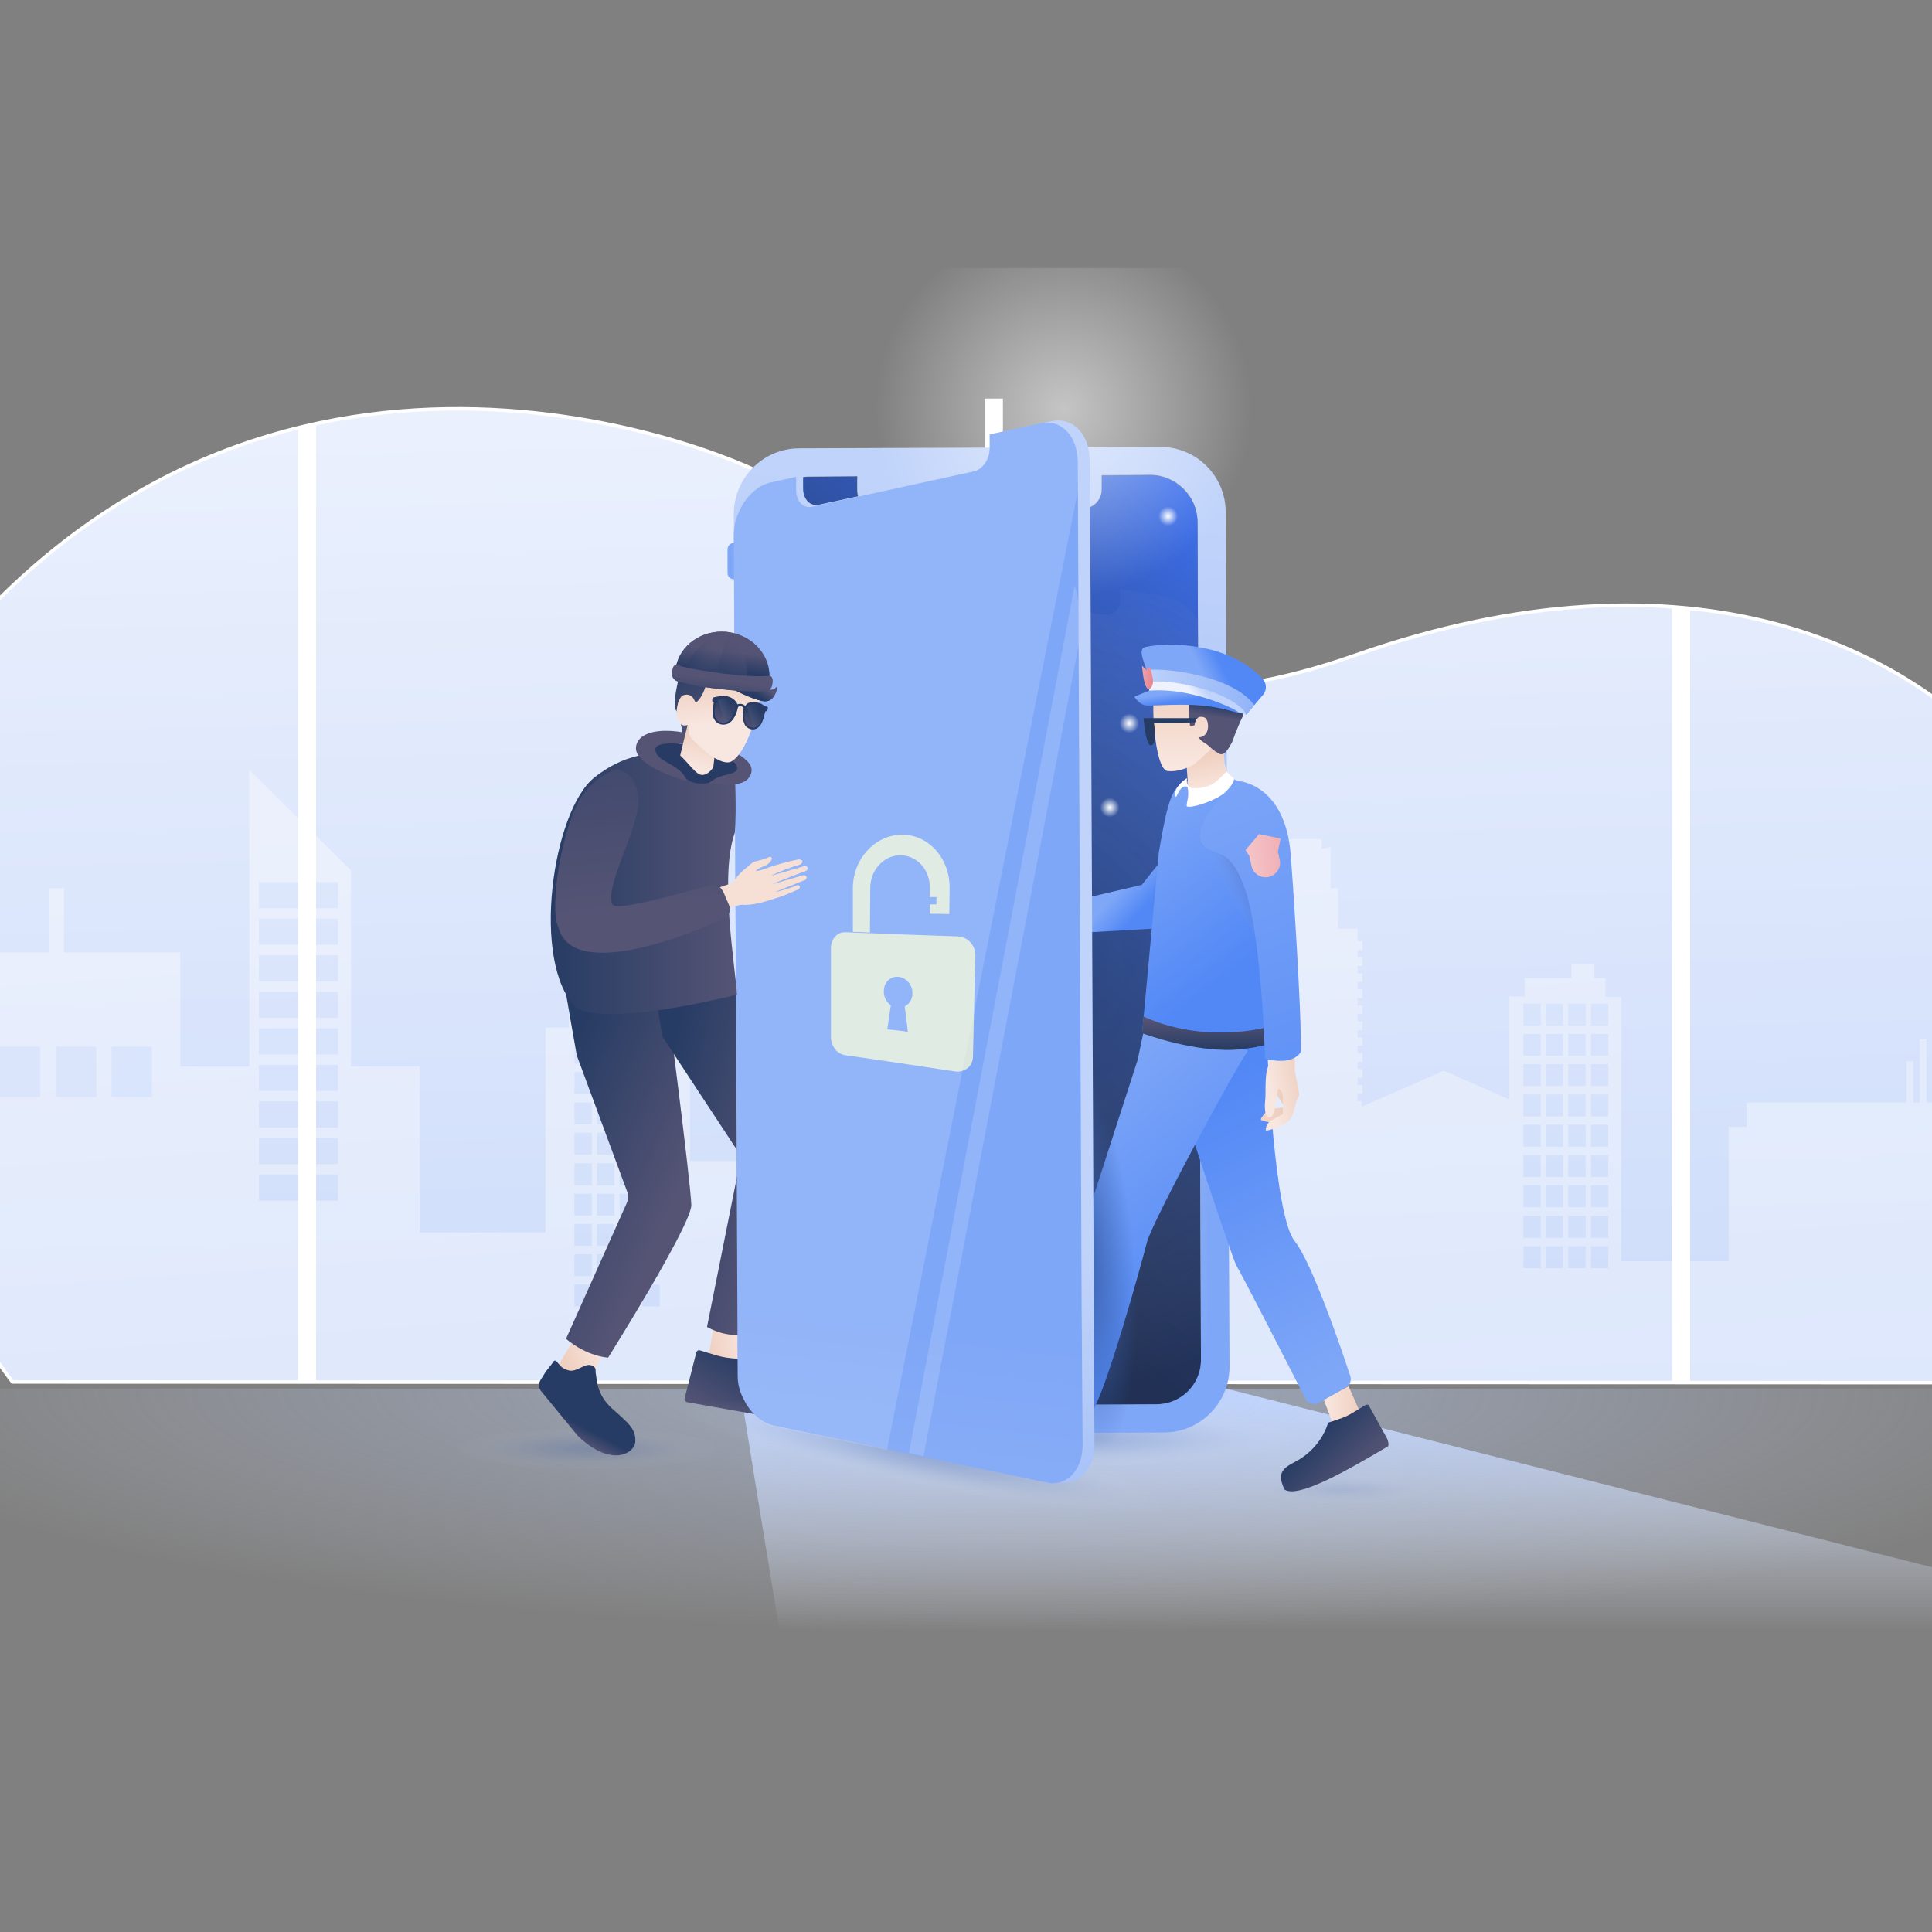 <svg width="555" height="555" viewBox="0 0 555 555" fill="none" xmlns="http://www.w3.org/2000/svg">
<rect x="0" y="0" width="555" height="555" fill="#808080" stroke="none"/>
<g clip-path="url(#clip0_980_26050)">
<g clip-path="url(#clip1_980_26050)">
<path d="M389.4 188.1C300.7 219.1 278.1 168.7 221.9 137.4C203.4 127.2 71.4 74.9 -21.2 195.9C-87.1 281.9 3.6 397 3.6 397L570.3 397.2C665.5 301 578.5 122 389.4 188.1Z" fill="url(#paint0_linear_980_26050)"/>
<g opacity="0.91">
<path opacity="0.91" d="M601.9 272.4L590.6 285.4H590.5C590.2 285.4 590 285.7 590 286C590 286.3 590.2 286.6 590.5 286.6H590.6V293.4H584.3V329.1H584.2V301.3H577.7V340.6H562.5V323.7H557.4V316.7H553.4V298.6H551.5V316.7H549.6V304.9H547.7V316.7H501.7V323.7H496.6V362.3H465.7V286.4H461.2V281H458V277H451.4V281H438V286.3H433.5V315.8L415 307.7H414.5L391.2 317.9V316.3H390V314.2H391.4V311.7H390V309.6H391.4V307.1H390V305H391.4V302.5H390V300.4H391.4V298H390V295.9H391.4V293.4H390V291.3H391.4V288.8H390V286.7H391.4V284.2H390V282.1H391.4V279.6H390V277.5H391.4V275H390V272.9H391.4V270.4H390V266.8H384.4V255.2H382.2V243.3L379.7 243.9V241H366.9V246.6L364.4 247.2V255.2H362V266.8H357V270.4H355.1V272.9H357V275H355.1V277.5H357V279.6H355.1V282.1H357V284.2H355.1V286.7H357V288.8H355.1V291.3H357V293.4H355.1V295.9H357V298H355.1V300.5H357V302.6H355.1V305.1H357V307.2H355.1V309.7H357V311.8H355.1V314.3H357V316.4H355.3V314.6H352.7V325.7H322V288.2H315.8V265.1H315.7L305.6 250.2H303.1V238.4H303L302.1 227.5L301.2 238.4H301.1V250.2H298.6L288.5 265.1H288.4V288.2H282.2V308.2H253.5V242.6H248.9C248.7 240 247 237.9 244.9 237.9H242.7V225.2H241.8V237.9H239.6C237.5 237.9 235.8 240 235.6 242.6H231V285.4L219 304.4V333.5H198.2V295.2H191.5V288.7H191.6C191.9 288.7 192.1 288.4 192.1 288.1C192.1 287.8 191.9 287.5 191.6 287.5H163.3C163 287.5 162.8 287.8 162.8 288.1C162.8 288.4 163 288.7 163.3 288.7H163.4V295.2H156.7V354H120.6V306.4H100.8V250L71.6 221.2V306.4H51.8V273.6H18.4V255.2H14.2V273.6H-15.1V241H-22.4V273.8H-33.9V226.6H-38.1C-47.1 251.4 -46.6 277 -41.6 300.7H-36.5V315.1H-38C-24.4 361.5 3.6 397 3.6 397L570.3 397.2C607.7 359.4 617 308.7 602.9 265.2H601.9V272.4ZM-20.5 315.1H-32.1V300.7H-20.6V315.1H-20.5ZM-4.5 315.1H-16V300.7H-4.5V315.1ZM11.5 315.1H0V300.7H11.5V315.1ZM27.6 315.1H16.1V300.7H27.6V315.1ZM43.6 315.1H32.1V300.7H43.6V315.1ZM97.1 344.9H74.4V337.4H97.1V344.9ZM97.1 334.4H74.4V326.9H97.1V334.4ZM97.1 323.9H74.4V316.4H97.1V323.9ZM97.1 313.4H74.4V305.9H97.1V313.4ZM97.1 302.9H74.4V295.4H97.1V302.9ZM97.1 292.4H74.4V284.9H97.1V292.4ZM97.1 281.9H74.4V274.4H97.1V281.9ZM97.1 271.4H74.4V263.9H97.1V271.4ZM97.1 260.9H74.4V253.4H97.1V260.9ZM170 375.3H165V369H170V375.3ZM170 366.6H165V360.3H170V366.6ZM170 357.9H165V351.6H170V357.9ZM170 349.2H165V342.9H170V349.2ZM170 340.5H165V334.2H170V340.5ZM170 331.7H165V325.4H170V331.7ZM170 323H165V316.7H170V323ZM170 314.3H165V308H170V314.3ZM170 305.6H165V299.3H170V305.6ZM176.5 375.3H171.5V369H176.5V375.3ZM176.5 366.6H171.5V360.3H176.5V366.6ZM176.5 357.9H171.5V351.6H176.5V357.9ZM176.5 349.2H171.5V342.9H176.5V349.2ZM176.5 340.5H171.5V334.2H176.5V340.5ZM176.5 331.7H171.5V325.4H176.5V331.7ZM176.5 323H171.5V316.7H176.5V323ZM176.5 314.3H171.5V308H176.5V314.3ZM176.5 305.6H171.5V299.3H176.5V305.6ZM183 375.3H178V369H183V375.3ZM183 366.6H178V360.3H183V366.6ZM183 357.9H178V351.6H183V357.9ZM183 349.2H178V342.9H183V349.2ZM183 340.5H178V334.2H183V340.5ZM183 331.7H178V325.4H183V331.7ZM183 323H178V316.7H183V323ZM183 314.3H178V308H183V314.3ZM183 305.6H178V299.3H183V305.6ZM189.5 375.3H184.5V369H189.5V375.3ZM189.5 366.6H184.5V360.3H189.5V366.6ZM189.5 357.9H184.5V351.6H189.5V357.9ZM189.5 349.2H184.5V342.9H189.5V349.2ZM189.5 340.5H184.5V334.2H189.5V340.5ZM189.5 331.7H184.5V325.4H189.5V331.7ZM189.5 323H184.5V316.7H189.5V323ZM189.5 314.3H184.5V308H189.5V314.3ZM189.5 305.6H184.5V299.3H189.5V305.6ZM250.3 339.1H244.2V331.6H250.3V339.1ZM250.3 328.5H244.2V321H250.3V328.5ZM250.3 318H244.2V310.5H250.3V318ZM250.3 307.5H244.2V300H250.3V307.5ZM250.3 297H244.2V289.5H250.3V297ZM250.3 286.5H244.2V279H250.3V286.5ZM250.3 276H244.2V268.5H250.3V276ZM250.3 265.5H244.2V258H250.3V265.5ZM250.3 255H244.2V247.5H250.3V255ZM300.6 343.3H292.5V337H300.6V343.3ZM300.6 334.5H292.5V328.2H300.6V334.5ZM300.6 325.8H292.5V319.5H300.6V325.8ZM300.6 317.1H292.5V310.8H300.6V317.1ZM300.6 308.4H292.5V302.1H300.6V308.4ZM300.6 299.7H292.5V293.4H300.6V299.7ZM300.6 291H292.5V284.7H300.6V291ZM300.6 282.3H292.5V276H300.6V282.3ZM300.6 273.5H292.5V267.2H300.6V273.5ZM311.1 343.3H303V337H311.1V343.3ZM311.1 334.5H303V328.2H311.1V334.5ZM311.1 325.8H303V319.5H311.1V325.8ZM311.1 317.1H303V310.8H311.1V317.1ZM311.1 308.4H303V302.1H311.1V308.4ZM311.1 299.7H303V293.4H311.1V299.7ZM311.1 291H303V284.7H311.1V291ZM311.1 282.3H303V276H311.1V282.3ZM311.1 273.5H303V267.2H311.1V273.5ZM357 325.5H355.3V323.4H357V325.5ZM357 320.9H355.3V318.8H357V320.9ZM442.6 364.3H437.6V358H442.6V364.3ZM442.6 355.6H437.6V349.3H442.6V355.6ZM442.6 346.8H437.6V340.5H442.6V346.8ZM442.6 338.1H437.6V331.8H442.6V338.1ZM442.6 329.4H437.6V323.1H442.6V329.4ZM442.6 320.7H437.6V314.4H442.6V320.7ZM442.6 312H437.6V305.7H442.6V312ZM442.6 303.3H437.6V297H442.6V303.3ZM442.6 294.6H437.6V288.3H442.6V294.6ZM449 364.3H444V358H449V364.3ZM449 355.6H444V349.3H449V355.6ZM449 346.8H444V340.5H449V346.8ZM449 338.1H444V331.8H449V338.1ZM449 329.4H444V323.1H449V329.4ZM449 320.7H444V314.4H449V320.7ZM449 312H444V305.7H449V312ZM449 303.3H444V297H449V303.3ZM449 294.6H444V288.3H449V294.6ZM455.5 364.3H450.5V358H455.5V364.3ZM455.5 355.6H450.5V349.3H455.5V355.6ZM455.5 346.8H450.5V340.5H455.5V346.8ZM455.5 338.1H450.5V331.8H455.5V338.1ZM455.5 329.4H450.5V323.1H455.5V329.4ZM455.5 320.7H450.5V314.4H455.5V320.7ZM455.5 312H450.5V305.7H455.5V312ZM455.5 303.3H450.5V297H455.5V303.3ZM455.5 294.6H450.5V288.3H455.5V294.6ZM462 364.3H457V358H462V364.3ZM462 355.6H457V349.3H462V355.6ZM462 346.8H457V340.5H462V346.8ZM462 338.1H457V331.8H462V338.1ZM462 329.4H457V323.1H462V329.4ZM462 320.7H457V314.4H462V320.7ZM462 312H457V305.7H462V312ZM462 303.3H457V297H462V303.3ZM462 294.6H457V288.3H462V294.6Z" fill="url(#paint1_linear_980_26050)"/>
<path opacity="0.91" d="M11.5 300.7H0V315.1H11.5V300.7Z" fill="url(#paint2_linear_980_26050)"/>
<path opacity="0.91" d="M11.5 300.7H0V315.1H11.5V300.7Z" fill="url(#paint3_linear_980_26050)"/>
<path opacity="0.91" d="M27.6 300.7H16.1V315.1H27.6V300.7Z" fill="url(#paint4_linear_980_26050)"/>
<path opacity="0.91" d="M27.6 300.7H16.1V315.1H27.6V300.7Z" fill="url(#paint5_linear_980_26050)"/>
<path opacity="0.91" d="M43.6 300.7H32.1V315.1H43.6V300.7Z" fill="url(#paint6_linear_980_26050)"/>
<path opacity="0.91" d="M43.6 300.7H32.1V315.1H43.6V300.7Z" fill="url(#paint7_linear_980_26050)"/>
<path opacity="0.91" d="M250.3 247.5H244.2V255H250.3V247.5Z" fill="white"/>
<path opacity="0.91" d="M250.3 258H244.2V265.5H250.3V258Z" fill="white"/>
<path opacity="0.91" d="M250.3 268.5H244.2V276H250.3V268.5Z" fill="white"/>
<path opacity="0.91" d="M250.3 279H244.2V286.5H250.3V279Z" fill="white"/>
<path opacity="0.91" d="M250.3 289.5H244.2V297H250.3V289.5Z" fill="white"/>
<path opacity="0.91" d="M250.3 300H244.2V307.5H250.3V300Z" fill="white"/>
<path opacity="0.91" d="M250.3 310.5H244.2V318H250.3V310.5Z" fill="white"/>
<path opacity="0.91" d="M250.3 321H244.2V328.5H250.3V321Z" fill="white"/>
<path opacity="0.91" d="M250.3 331.5H244.2V339H250.3V331.5Z" fill="white"/>
<path opacity="0.91" d="M189.4 299.3H184.4V305.6H189.4V299.3Z" fill="white"/>
<path opacity="0.91" d="M189.4 308H184.4V314.3H189.4V308Z" fill="white"/>
<path opacity="0.91" d="M189.4 316.8H184.4V323.1H189.4V316.8Z" fill="white"/>
<path opacity="0.91" d="M189.4 325.5H184.4V331.8H189.4V325.5Z" fill="white"/>
<path opacity="0.91" d="M189.4 334.2H184.4V340.5H189.4V334.2Z" fill="white"/>
<path opacity="0.91" d="M182.9 299.3H177.9V305.6H182.9V299.3Z" fill="white"/>
<path opacity="0.91" d="M182.9 308H177.9V314.3H182.9V308Z" fill="white"/>
<path opacity="0.91" d="M182.9 316.8H177.9V323.1H182.9V316.8Z" fill="white"/>
<path opacity="0.91" d="M176.4 299.3H171.4V305.6H176.4V299.3Z" fill="white"/>
<path opacity="0.91" d="M311.1 267.3H303V273.6H311.1V267.3Z" fill="white"/>
<path opacity="0.91" d="M311.1 276H303V282.3H311.1V276Z" fill="white"/>
<path opacity="0.91" d="M311.1 284.7H303V291H311.1V284.7Z" fill="white"/>
<path opacity="0.91" d="M311.1 293.4H303V299.7H311.1V293.4Z" fill="white"/>
<path opacity="0.91" d="M311.1 302.1H303V308.4H311.1V302.1Z" fill="white"/>
<path opacity="0.91" d="M311.1 310.8H303V317.1H311.1V310.8Z" fill="white"/>
<path opacity="0.91" d="M311.1 319.6H303V325.9H311.1V319.6Z" fill="white"/>
<path opacity="0.91" d="M311.1 328.3H303V334.6H311.1V328.3Z" fill="white"/>
<path opacity="0.91" d="M311.1 337H303V343.3H311.1V337Z" fill="white"/>
<path opacity="0.91" d="M300.6 267.3H292.5V273.6H300.6V267.3Z" fill="white"/>
<path opacity="0.91" d="M300.6 276H292.5V282.3H300.6V276Z" fill="white"/>
<path opacity="0.91" d="M300.6 284.7H292.5V291H300.6V284.7Z" fill="white"/>
<path opacity="0.91" d="M300.6 293.4H292.5V299.7H300.6V293.4Z" fill="white"/>
<path opacity="0.91" d="M300.6 302.1H292.5V308.4H300.6V302.1Z" fill="white"/>
<path opacity="0.91" d="M300.6 310.8H292.5V317.1H300.6V310.8Z" fill="white"/>
<path opacity="0.91" d="M300.6 319.6H292.5V325.9H300.6V319.6Z" fill="white"/>
<path opacity="0.91" d="M300.6 328.3H292.5V334.6H300.6V328.3Z" fill="white"/>
<path opacity="0.91" d="M300.6 337H292.5V343.3H300.6V337Z" fill="white"/>
</g>
<path d="M85.6 122.9V397H90.8V121.7C89 122 87.3 122.4 85.6 122.9Z" fill="white"/>
<path d="M480.3 174.3V397.2H485.5V174.7C483.7 174.6 482 174.4 480.3 174.3Z" fill="white"/>
<path d="M570.3 397.2L3.6 397C3.6 397 -87 281.9 -21.2 195.9C71.5 74.9 203.4 127.2 221.9 137.5C278.1 168.8 300.8 219.2 389.4 188.2C578.5 122 665.5 301 570.3 397.2Z" stroke="white" stroke-miterlimit="10"/>
<path d="M211.9 393.7C211.8 395 224.7 473.1 224.7 473.1H645.4L352.2 398.9L211.9 393.7Z" fill="url(#paint8_linear_980_26050)"/>
<path d="M640.9 398.9H-68.3V477H640.9V398.9Z" fill="url(#paint9_radial_980_26050)"/>
<path d="M302.8 425.4C359.961 425.4 406.3 419.983 406.3 413.3C406.3 406.617 359.961 401.2 302.8 401.2C245.639 401.2 199.3 406.617 199.3 413.3C199.3 419.983 245.639 425.4 302.8 425.4Z" fill="url(#paint10_radial_980_26050)"/>
<path d="M288.1 114.5H282.9V407.9H288.1V114.5Z" fill="white"/>
<path opacity="0.2" d="M277.2 410.2L224 409.3L221 137.8C221 137.8 224 137.7 227.7 137.7L343 137.2L277.2 410.2Z" fill="white"/>
<path d="M333.2 128.4L281.4 128.6L229.6 128.8C219.2 128.8 210.8 137.3 210.8 147.7L211.9 393.2C211.9 403.6 220.9 409.9 231.3 409.8L282.6 411.7L334.4 411.5C344.8 411.5 353.2 403 353.2 392.6L352.1 147.1C352.1 136.7 343.6 128.3 333.2 128.4ZM345 390.4C345 397.5 339.3 403.3 332.2 403.3L282.6 403.5L233 403.7C225.9 403.7 220.1 398 220.1 390.9L219 150.5C219 143 225 137 232.4 136.9L246.3 136.8V140.8C246.3 143.9 248.8 146.4 251.9 146.4L310.9 146.1C314 146.1 316.5 143.6 316.5 140.5V136.5L330.4 136.4C337.9 136.4 343.9 142.4 344 149.8L345 390.4Z" fill="url(#paint11_linear_980_26050)"/>
<path d="M297.5 136.1C296.2 136.1 295.1 137.2 295.1 138.5C295.1 138.7 295.1 138.8 295.1 139C295.3 140.1 296.3 141 297.5 140.9C298.7 140.9 299.7 140 299.9 138.9C299.9 138.7 299.9 138.6 299.9 138.4C300 137.2 298.9 136.1 297.5 136.1Z" fill="url(#paint12_linear_980_26050)"/>
<path d="M290.8 137.7L273.1 137.8C272.6 137.8 272.2 138.2 272.2 138.7C272.2 138.8 272.2 138.9 272.3 139C272.4 139.4 272.8 139.7 273.2 139.6L290.9 139.5C291.3 139.5 291.7 139.2 291.8 138.8C291.8 138.7 291.8 138.6 291.8 138.5C291.8 138.1 291.3 137.7 290.8 137.7Z" fill="url(#paint13_linear_980_26050)"/>
<path d="M330.4 136.5L316.5 136.6V140.6C316.5 143.7 314 146.2 310.9 146.2L251.8 146.5C248.7 146.5 246.2 144 246.2 140.9V136.9L232.4 137C224.9 137 218.9 143.1 219 150.6L220.1 391C220.1 398.1 225.9 403.9 233 403.8L282.6 403.6L332.2 403.4C339.3 403.4 345.1 397.6 345 390.5L344 150C343.9 142.5 337.8 136.5 330.4 136.5Z" fill="url(#paint14_linear_980_26050)"/>
<path opacity="0.54" d="M305.5 171.6C335.434 171.6 359.7 147.334 359.7 117.4C359.7 87.466 335.434 63.2 305.5 63.2C275.566 63.2 251.3 87.466 251.3 117.4C251.3 147.334 275.566 171.6 305.5 171.6Z" fill="url(#paint15_radial_980_26050)"/>
<path d="M335.6 151.1C337.146 151.1 338.4 149.846 338.4 148.3C338.4 146.754 337.146 145.5 335.6 145.5C334.054 145.5 332.8 146.754 332.8 148.3C332.8 149.846 334.054 151.1 335.6 151.1Z" fill="url(#paint16_radial_980_26050)"/>
<path opacity="0.37" d="M385.5 433.9C406.321 433.9 423.2 431.214 423.2 427.9C423.2 424.586 406.321 421.9 385.5 421.9C364.679 421.9 347.8 424.586 347.8 427.9C347.8 431.214 364.679 433.9 385.5 433.9Z" fill="url(#paint17_radial_980_26050)"/>
<path d="M387.4 398.2L390.7 405.7L383.3 410.1L380.3 402.1L387.4 398.2Z" fill="url(#paint18_linear_980_26050)"/>
<path d="M369 427.9C372.9 430.4 386 423 398.7 415.5C399.1 415.3 398.7 413.7 398.5 413.3L393.3 403.9C393.1 403.5 392.7 403.4 392.3 403.6L389 405.6C387.6 406.5 386.1 407.2 384.5 407.7L381.5 408.7V408.8C380 413.6 376.5 417.6 372.1 419.9C367.9 422 367 423.6 369 427.9Z" fill="url(#paint19_linear_980_26050)"/>
<path d="M205.2 380L203.5 390L213.8 392.9L215 382.4L205.2 380Z" fill="url(#paint20_linear_980_26050)"/>
<path d="M236.7 409.8L197.4 402.8C196.9 402.7 196.5 402.2 196.7 401.6L200 388.6C200.1 388.1 200.5 387.8 201 387.9L205.6 389.3C207.6 389.9 209.6 390.2 211.7 390.3L215.6 390.5L215.7 390.6C219 395.9 224.5 399.5 230.5 400.9C236.1 402.3 237.7 403.9 236.7 409.8Z" fill="url(#paint21_linear_980_26050)"/>
<path opacity="0.77" d="M168.9 422.2C189.721 422.2 206.6 419.514 206.6 416.2C206.6 412.886 189.721 410.2 168.9 410.2C148.079 410.2 131.2 412.886 131.2 416.2C131.2 419.514 148.079 422.2 168.9 422.2Z" fill="url(#paint22_radial_980_26050)"/>
<path d="M167.2 380.8L159.8 393.2L169.2 396.8L174.7 386L167.2 380.8Z" fill="url(#paint23_linear_980_26050)"/>
<path d="M155.5 399.7C154.7 398.8 154.6 397.5 155.3 396.4C155.9 395.4 156.6 394.3 156.8 394C157.8 392.7 158.6 391.8 159 391.1C159.2 390.8 159.6 390.8 159.8 391C161 392.3 161.3 393.2 163.5 393.7C165.6 394.2 168 391.6 169.8 392.2C171.5 392.8 171 393.7 171.1 394.3C171.5 396.2 171.3 400.6 175.9 404.7C180.9 409.1 182.6 410.6 182.5 414C182.5 417.4 175.7 421.8 166 412.5L155.5 399.7Z" fill="url(#paint24_linear_980_26050)"/>
<path d="M191.7 287.9C191.7 287.9 198.2 337.9 198.6 346.1C198.8 351.6 174.7 390 174.7 390C174.7 390 168.8 389.8 162.6 384.6L180 345.7C180.4 344.8 180.6 343.7 180.3 342.7L165.7 303.2C164.4 295.8 163.3 289.8 162.5 284.9L191.7 287.9Z" fill="url(#paint25_linear_980_26050)"/>
<path d="M216.5 284.8C216.5 284.8 228.2 321.7 230.2 329.7C231.4 335 215.9 382.9 215.9 382.9C215.9 382.9 210.2 385.1 203.1 381.2L212.5 334.1C212.8 333.1 212.7 332 212.2 331.1L190.3 297.8L188.6 287.9L216.5 284.8Z" fill="url(#paint26_linear_980_26050)"/>
<path d="M216.7 211.1C216.7 211.1 221.4 213.3 226.7 218.3C230.3 221.7 244.4 233.3 246 233.6C247.6 233.8 281.6 235 281.6 235C281.6 235 281.3 240 283.5 243.9C283.5 243.9 249.7 246.6 243.8 246C237.9 245.4 210 233 210 233C204.6 225.5 210.2 218.3 216.7 211.1Z" fill="url(#paint27_linear_980_26050)"/>
<path d="M210.8 166.4C209.8 166.4 209 165.6 209 164.7V157.8C209 156.8 209.8 156 210.7 156C211.7 156 212.5 156.8 212.5 157.7V164.6C212.5 165.7 211.7 166.4 210.8 166.4Z" fill="url(#paint28_linear_980_26050)"/>
<g opacity="0.51">
<path opacity="0.51" d="M333.9 171.1L321.8 169.2V172.6C321.8 175.2 319.6 177 316.9 176.6L265.5 168.3C262.8 167.9 260.6 165.4 260.6 162.7V159.3L248.6 157.4C242.1 156.4 236.9 160.7 236.9 167L237.8 372.1C237.8 378.2 242.9 383.9 249.1 384.9L292.3 391.8L335.5 398.7C341.7 399.7 346.7 395.6 346.7 389.5L345.8 184.4C345.7 178.1 340.4 172.1 333.9 171.1Z" fill="url(#paint29_radial_980_26050)"/>
</g>
<path d="M324.4 210.6C325.946 210.6 327.2 209.346 327.2 207.8C327.2 206.254 325.946 205 324.4 205C322.854 205 321.6 206.254 321.6 207.8C321.6 209.346 322.854 210.6 324.4 210.6Z" fill="url(#paint30_radial_980_26050)"/>
<path d="M318.8 234.8C320.346 234.8 321.6 233.546 321.6 232C321.6 230.454 320.346 229.2 318.8 229.2C317.254 229.2 316 230.454 316 232C316 233.546 317.254 234.8 318.8 234.8Z" fill="url(#paint31_radial_980_26050)"/>
<path d="M312.4 405.1L310.5 411.4L304.3 408.7L305.4 402.7L312.4 405.1Z" fill="url(#paint32_linear_980_26050)"/>
<path d="M386.6 398.6C387.8 398 388.3 396.6 387.9 395.3C385.4 387.7 376.9 362.7 371.9 356.5C366 349.2 364.1 302.2 364.1 302.2L355.1 294.7L334.5 302.2C334.5 302.2 354 361.8 355.2 363.6C356.2 365.1 370.6 393.1 375 401.8C375.7 403.2 377.4 403.7 378.8 403L386.6 398.6Z" fill="url(#paint33_linear_980_26050)"/>
<path d="M287.8 412.2L309.6 418.7C309.9 418.8 310.2 418.6 310.3 418.3L311.9 410.8C312 410.5 311.8 410.2 311.6 410.2L308.9 409.7C307.7 409.5 306.6 409.2 305.5 408.7L303.5 407.8H303.4C300.4 409.6 296.6 410.1 293.2 409.2C290 408.5 288.8 408.9 287.8 412.2Z" fill="url(#paint34_linear_980_26050)"/>
<path d="M358.3 302.2C356 304.8 331 350.9 329.5 356.8C328 362.7 317.7 399.9 313.6 405.8L302.8 403.2L310.4 355.2L326.8 304.5L329.1 293.6L359.3 294.5L358.3 302.2Z" fill="url(#paint35_linear_980_26050)"/>
<path d="M287.7 265.8C290.1 265.5 295.5 263.7 295.5 263.7C295.5 263.7 291.8 263.3 290.8 263.2C289.8 263.1 290.1 262.3 290.3 262.1C291 261.3 292 261 294.1 260.4C296.2 259.7 298.6 260.7 299.8 260.7C301.3 260.7 304.1 260.6 304.6 260.6C311.1 260.1 314.4 257.4 314.7 259.8C315.1 262.3 309.5 267.2 306.9 267C304.4 266.9 296.8 270.6 295.7 270.7C294.6 270.8 291 273.5 288.6 270.7C286.5 268.1 285.6 266 287.7 265.8Z" fill="url(#paint36_linear_980_26050)"/>
<path d="M352.2 232.1C355.9 233.7 357.4 238.2 355.5 241.8L330.8 266.8L306.1 268.2C306.1 268.2 306.1 266.2 305.2 263.7C304.3 261.1 303.1 260 303.1 260L328 254.2L343.4 234.8C345.3 231.9 349 230.7 352.2 232.1Z" fill="url(#paint37_linear_980_26050)"/>
<path d="M365.2 302.8L364.3 241.8C365 231.7 360.7 224.4 351.3 223.2C351.3 223.2 350.1 224.2 344.6 223.5C344.1 223.4 342.1 223.8 339 225.5C335.9 227.2 334.5 235.7 332.9 244.8L328.1 296.7L365.2 302.8Z" fill="url(#paint38_linear_980_26050)"/>
<path opacity="0.51" d="M366.4 253.7L363.8 273.8L346.2 246C346.2 246 350.5 243.6 350.7 241.1C350.6 241.1 361.1 244 366.4 253.7Z" fill="url(#paint39_linear_980_26050)"/>
<path d="M294.4 273.8L299.5 271.3C300.1 271 300.3 270.3 300 269.8L292.3 254.2C292 253.6 291.3 253.4 290.8 253.7L285.7 256.2C285.1 256.5 284.9 257.2 285.2 257.7L292.9 273.3C293.1 273.9 293.8 274.1 294.4 273.8Z" fill="url(#paint40_linear_980_26050)"/>
<path d="M295.1 272.1L298.7 270.3C299.2 270.1 299.3 269.5 299.1 269.1L292.2 255.2C292 254.7 291.4 254.6 291 254.8L287.4 256.6C286.9 256.8 286.8 257.4 287 257.8L293.9 271.7C294.1 272.2 294.6 272.4 295.1 272.1Z" fill="url(#paint41_linear_980_26050)"/>
<path d="M296.9 263.5C296.9 263.5 293.1 263.4 292.1 263.3C291.1 263.2 291.1 262 291.3 261.8C291.6 261.2 292 261.1 294.1 260.4C296.2 259.7 298.6 260.7 299.8 260.7C301.3 260.7 300.7 268.9 299.6 269C298.5 267.1 296.9 263.5 296.9 263.5Z" fill="url(#paint42_linear_980_26050)"/>
<path d="M350.4 210.8C351.1 213.2 351.6 216 351.8 219.2C351.8 219.2 353.2 224.8 353.5 224.7C353.5 225 350 229.6 341.3 226L340.7 217.5C344.6 215.3 346.7 216.4 346.7 216.4L350.4 210.8Z" fill="url(#paint43_linear_980_26050)"/>
<path d="M342.3 198.5L331.9 198.6C333.7 197.5 338.1 196.7 342.3 198.5Z" fill="url(#paint44_linear_980_26050)"/>
<path d="M342.3 198.5H346.8L348.6 202.1L350.6 209.1C349 203 345.7 199.9 342.3 198.5Z" fill="url(#paint45_linear_980_26050)"/>
<path d="M331.9 198.6L342.3 198.5C345.7 199.9 348.9 203.1 350.7 209.1L347.2 214.3C347.2 214.3 348.7 214.7 346.6 216.4C345.4 217.4 343.8 219.1 342.4 219.9C341.1 220.6 338.3 221.8 335.4 221.5C331.5 221 330.5 199.7 331.9 198.6Z" fill="url(#paint46_linear_980_26050)"/>
<path d="M356.9 206C355.3 209.3 353.9 213.3 353.9 213.3C353.5 213.8 352 217.5 350.2 216.5C348.4 215.5 348 214.9 346.9 214C345.8 213.2 344.5 212.6 344.5 211.8C347.8 211.6 347.4 206.6 346 206.1C344.6 205.6 344 206.2 343.7 206.6C343.2 207.2 343.2 208.3 343.2 208.3C342.5 208.6 342 208.7 341.8 208.3C341.8 208 341.8 207.6 341.7 207.3C341.5 204.8 341.4 201.5 341.4 201.5C341.4 201.5 330.1 192.6 336.9 192C339 191.8 341.2 189.8 344.8 189.7C359.6 189.3 358.4 202.7 356.9 206Z" fill="url(#paint47_linear_980_26050)"/>
<path d="M356.3 204.9C357.3 204.8 359.1 202.7 359.1 201.8C359.2 197.9 356.7 189.2 344.5 188.3C329.2 187.2 331.6 197.8 331.6 197.8L325.9 200.1C325.9 200.1 327.2 202.8 330 202.7C338.6 202.4 345.6 201.9 353.9 204.3L356.3 204.9Z" fill="url(#paint48_linear_980_26050)"/>
<path d="M330.9 197.7L329.2 192C328.6 190.1 326.9 186.4 328.9 185.9C335.3 184.4 352.8 184.4 362.7 195C363.8 196.2 364 198 363 199.4L358 205.3C349.3 199.8 340.3 196.3 330.9 197.7Z" fill="url(#paint49_linear_980_26050)"/>
<path d="M329.4 192.5C334.3 191.7 354.4 194.1 360.3 202.6L358 205.3C357.1 204.6 353.3 202.1 352.2 201.7C347.3 199.5 339.7 195.3 330.4 196.1L329.4 192.5Z" fill="url(#paint50_linear_980_26050)"/>
<path d="M330.4 195.9C335.3 195.1 351.1 197.7 357.1 203.9C357.5 204.3 357.8 204.8 358 205.3L355.9 204.7C355 204 354.2 203.6 353.1 203.1C348.2 200.9 339.4 197.7 330.1 198.4L330.4 195.9Z" fill="url(#paint51_linear_980_26050)"/>
<path d="M328.5 194.7C328.5 194.7 329.2 199 330.4 197.8C331.6 196.6 331.2 195 330.9 193.8C330.7 192.6 330.4 191.5 330.4 191.5L329.3 192.4L328 191.2C328.1 191.2 328.3 193.8 328.5 194.7Z" fill="url(#paint52_linear_980_26050)"/>
<path d="M341 223.6C341 223.4 337.3 225.9 337.6 228.3C337.9 230.7 338.5 225.1 341.1 226C341.8 228.7 340.8 230.4 340.9 231.5C341 232.6 350.3 230 352.9 226.7C355.5 223.4 354.2 223.5 353.9 223.2L352.3 221.6C352.3 221.6 349.5 224.9 347.6 225.6C345.8 226.3 340.2 227.8 341 223.6Z" fill="white"/>
<path d="M325.7 358.4C328.6 389.9 324.4 416 316.2 416.8C308 417.6 299 392.7 296.1 361.2C293.2 329.7 297.4 303.6 305.6 302.8C313.7 302.1 322.8 327 325.7 358.4Z" fill="url(#paint53_radial_980_26050)"/>
<path d="M366.5 438.6C365.2 445.1 318.7 441.4 262.7 430.2C206.7 419 162.3 404.6 163.6 398.1C164.9 391.6 211.4 395.3 267.4 406.5C323.4 417.7 367.8 432.1 366.5 438.6Z" fill="url(#paint54_radial_980_26050)"/>
<path d="M328.5 292L328.1 296.8C328.1 296.8 344.1 302.8 356.6 301.4C369.1 300 368.9 296.8 368.9 296.8V293.5C368.9 293.5 362.3 296.7 349.8 296.6C337.2 296.5 328.5 292 328.5 292Z" fill="url(#paint55_linear_980_26050)"/>
<path d="M314.2 373.9C314.2 373.7 314.2 373.6 314.2 373.4L314 324.4L313.3 173.8C313.3 173.5 313.3 173.2 313.3 172.8L313 132.2C313 124.7 308.1 119.7 302.1 121L287.2 124.2V128.2C287.2 131.3 285.2 134.3 282.7 134.8L235.2 145C232.7 145.5 230.7 143.4 230.7 140.3V136.3L223.3 137.9C219.2 138.8 215.7 142.3 213.9 146.8C213.1 148.4 212.6 150.4 212.6 152.5C212.6 152.9 212.6 153.3 212.6 153.7L213.4 324.9L213.7 394.2C213.7 394.4 213.7 394.7 213.7 394.9C213.7 397.3 214.3 399.5 215.2 401.2C217 405.3 220.3 408.5 224.1 409.3L264.1 417.5L304.1 425.7C309.8 426.9 314.5 422 314.4 414.9L314.2 373.9Z" fill="url(#paint56_linear_980_26050)"/>
<path d="M310.7 374C310.7 373.8 310.7 373.7 310.7 373.5L310.5 324.6L309.8 174.3C309.8 174 309.8 173.7 309.8 173.3L309.6 132.8C309.6 125.3 304.8 120.3 298.9 121.6L284.3 124.8V128.8C284.3 131.9 282.3 134.8 279.9 135.4L233.2 145.6C230.8 146.1 228.8 144.1 228.7 141V137L221.4 138.6C217.4 139.5 213.9 143 212.1 147.5C211.3 149.1 210.9 151 210.8 153.2C210.8 153.6 210.8 154 210.8 154.4L211.6 325.2L211.9 394.4C211.9 394.6 211.9 394.9 211.9 395.1C211.9 397.5 212.5 399.7 213.4 401.4C215.2 405.5 218.5 408.7 222.2 409.5L261.5 417.7L300.8 425.9C306.4 427.1 311 422.3 311 415.1L310.7 374Z" fill="url(#paint57_linear_980_26050)"/>
<path d="M275.2 269L258.2 268.4L242.8 267.8C240.5 267.7 238.7 269.8 238.7 272.3V298C238.7 299.3 239.2 300.5 239.9 301.4C240.6 302.3 241.6 302.9 242.7 303.1L257.8 305.3L274.4 307.8C275.7 308 276.9 307.6 277.9 306.9C278.9 306.1 279.5 304.9 279.5 303.4L280.2 274.4C280.2 271.6 278 269.1 275.2 269ZM260.8 296.4L257.8 296L254.9 295.7L255.9 288.8C254.7 287.9 253.8 286.4 253.9 284.7C253.9 282.3 255.7 280.4 258 280.6C260.3 280.8 262.2 282.9 262.1 285.4C262.1 287.1 261.2 288.5 259.9 289.1L260.8 296.4Z" fill="url(#paint58_linear_980_26050)"/>
<path d="M258.5 239.8C250.9 240.2 245 247.1 245 255.1V267.7L248.2 267.8L249.9 267.9L250 255.1C250 250 253.8 245.8 258.4 245.7H258.5C263.3 245.6 267.2 249.8 267.1 255.1V257.7H269V259.8H267.1V262.5H269L272.7 262.6L272.8 255.2C272.9 246.3 266.4 239.4 258.5 239.8Z" fill="url(#paint59_linear_980_26050)"/>
<path opacity="0.15" d="M309.8 174.3C309.8 172.2 309.4 170.2 308.7 168.3L261.1 417.4L261.4 417.5L265.3 418.3L309.9 185.2L309.8 174.3Z" fill="white"/>
<path opacity="0.15" d="M309.6 132.8C309.6 125.3 304.8 120.3 298.9 121.6L284.3 124.8V128.8C284.3 131.9 282.3 134.8 279.9 135.4L233.2 145.6C230.8 146.1 228.8 144.1 228.7 141V137L221.4 138.6C217.4 139.5 213.9 143 212.1 147.5C211.3 149.1 210.9 151 210.8 153.2C210.8 153.3 210.8 153.4 210.8 153.6C210.8 153.7 210.8 153.8 210.8 153.8L211.6 330.4L212 396.5C212.2 400.5 214.8 404.7 217.2 406.9C217.2 406.9 217.3 406.9 217.3 407C217.5 407.2 217.7 407.4 217.9 407.5L218 407.6C218.2 407.8 218.4 407.9 218.7 408.1C218.7 408.1 218.7 408.1 218.8 408.2C219 408.4 219.3 408.5 219.6 408.7C219.6 408.7 219.7 408.7 219.7 408.8C219.9 408.9 220.1 409 220.3 409.1C220.4 409.1 220.5 409.2 220.5 409.2C220.7 409.3 220.9 409.3 221.1 409.4C221.2 409.4 221.3 409.5 221.3 409.5C221.6 409.6 221.8 409.7 222.1 409.7L254.8 416.5L309.6 141.2V132.8Z" fill="white"/>
<path d="M344.1 206.2C343.4 206.7 343.3 207.5 343.3 207.5L331.5 207.8C331.5 207.8 332.6 214.3 330.5 214.1C329.1 214 328.5 206.3 328.5 206.3H344.1V206.2Z" fill="url(#paint60_linear_980_26050)"/>
<path d="M170.8 223.3C181.5 214.9 190.1 216.7 192.4 216.6C194.7 216.5 195 216.3 196.7 216.4C208.6 216.9 211.1 222.4 211.1 222.4C211.1 222.4 211.6 232.9 211.1 239.2C206.6 251.6 211.3 278.1 211.7 285.7C209.6 286.3 174.5 295 165.5 289.5C152.4 276.6 158.7 232.8 170.8 223.3Z" fill="url(#paint61_linear_980_26050)"/>
<path d="M205.7 224.5C205.7 224.5 198.7 226.5 196.7 223C194.7 219.5 186.6 217.6 185.9 214.4C185.2 211.2 193.5 213.4 195.5 213.7C203.3 214.9 205.6 214.6 212.2 217.9C216.7 220.1 215.8 221.3 209.9 222.8C204 224.3 205.7 224.5 205.7 224.5Z" fill="url(#paint62_linear_980_26050)"/>
<path d="M196.3 213.1C196.3 213.1 195.7 205.7 194.3 204.2C192.9 202.7 194.9 195 195.7 192C196.6 189 200 188.8 203 188.2C206 187.6 209.6 191.6 209.6 191.6L205.7 203.3L196.3 213.1Z" fill="url(#paint63_linear_980_26050)"/>
<path d="M215.6 222.6C213.9 226.4 208.1 225.3 203.5 225C205.8 223.4 206.4 223.1 209.4 222.4C215.3 220.9 209.1 217 203.8 215.4C197 213.3 187.5 212.5 188.3 215.7C189 218.9 194.6 219.5 196.6 223.1C196.9 223.7 197.1 224.1 197.3 224.4C191.9 222.8 182.2 219.1 182.7 214.6C183.4 208.4 196.2 208.7 206 213.6C210.3 215.7 217.5 218.5 215.6 222.6Z" fill="url(#paint64_linear_980_26050)"/>
<path d="M195.4 217L197.7 207.5L205.6 214.6L204.9 220.4C204.9 220.4 203.5 222.8 201.5 222.6C199.9 222.4 198.2 219.7 195.4 217Z" fill="url(#paint65_linear_980_26050)"/>
<path d="M203.6 194C203.6 194 202.5 199.6 200.2 201.6L199.6 201.5C199.6 201.5 199 198.9 196.3 199.7C195.4 200 194.8 201.8 194.8 201.8L194.5 203.2C194.2 204.7 194.4 206.2 195.2 207.5C195.5 207.9 195.8 208.3 196.1 208.3C196.7 208.6 197.8 208.2 197.9 208.2V210C197.9 210.9 198.2 211.8 198.9 212.4C199.9 213.4 200.8 214.3 202 215.3C204.9 217.9 208.5 219.8 210.2 218.7C215.5 215.3 218.2 201.7 219 197.4C217.8 197.7 216.4 197.6 215.2 197.2L203.6 194Z" fill="url(#paint66_linear_980_26050)"/>
<path d="M215.1 195.7C215.1 195.7 216.7 195.3 218.1 196.7C219.5 198.1 221.6 198.5 222.5 197.9C223.3 197.2 223.3 197.2 223.3 197.2C223.3 197.2 222.8 202.1 219.1 201.4C215.4 200.7 210.3 197.8 210.3 197.8C210.3 197.8 202.1 194.1 205.1 193.4C208.1 192.8 214.9 195.7 215.1 195.7Z" fill="url(#paint67_linear_980_26050)"/>
<path d="M194.2 191.5C194.1 191.9 194.1 192.3 194 192.6L193.9 193.4L208.1 194.9L213.9 195.5L215.9 195.7L220.7 196.2L220.8 195.6C221.3 191.9 220 188.3 217.5 185.7C215.5 183.6 212.6 182.1 209.4 181.6C209.1 181.6 208.9 181.5 208.6 181.5C201.6 180.9 195.4 185.3 194.2 191.5Z" fill="url(#paint68_linear_980_26050)"/>
<path d="M209.4 181.6C214.9 187.1 214.7 194 214.7 194L215.2 194.6L216 195.7L220.8 196.2L220.9 195.6C221.4 191.9 220.1 188.3 217.6 185.7C215.5 183.6 212.6 182.1 209.4 181.6Z" fill="url(#paint69_linear_980_26050)"/>
<path d="M206 193.9L208.1 195L208.6 195.3L211.9 197L213.9 195.6L215.1 194.7L214.6 194.1C214.6 194.1 214.8 187.2 209.3 181.7C209.1 182.1 209 182.5 208.9 182.9C206.7 189 206 193.9 206 193.9Z" fill="url(#paint70_linear_980_26050)"/>
<path d="M208.6 181.6C208.6 181.6 203.2 182.2 199 188.2C196.4 192 196.1 193.3 196.3 193.8C196.4 194.1 196.6 194.1 196.6 194.1L208.3 196.4L208.7 195.4L208.2 195.1L206.1 194C206.1 194 207.2 187.9 209.4 181.8L208.6 181.6Z" fill="url(#paint71_linear_980_26050)"/>
<path d="M221.8 196.8C221.6 197.8 220.7 198.6 219.7 198.6C217.3 198.7 213.8 198.7 207.5 198C198.9 197.1 197.1 196.2 194.9 195.8C193.6 195.5 192.8 194.3 193.1 193C193.3 191.8 193.4 190.9 194.6 191.1C194.6 191.1 197.7 192.2 207.8 193.5C217.5 194.7 220.8 194.1 220.8 194.1C222.1 194.2 222 195.5 221.8 196.8Z" fill="url(#paint72_linear_980_26050)"/>
<path fill-rule="evenodd" clip-rule="evenodd" d="M212.9 202.2C212.2 202.1 211.9 202.4 211.8 202.3C211.8 202.2 211.7 202.1 211.7 202C211.5 201.6 211.2 201.3 210.9 201C210.1 200.3 208.9 199.9 207.9 199.9C207.3 199.9 206.7 200 206.1 200.1C205.8 200.2 205.4 200.2 205.1 200.3C205 200.3 204.9 200.4 204.8 200.4L204.7 200.5C204.6 200.8 204.6 201 204.6 201.3C204.6 201.4 204.6 201.5 204.7 201.5C204.8 201.5 204.8 201.5 204.9 201.6C205 201.6 205.1 201.7 205 201.9C204.9 203.1 204.7 203.8 204.7 205C204.7 205.5 204.9 206.1 205.1 206.5C205.5 207.3 206.1 207.8 206.8 208C207.5 208.3 208.6 208.2 209.3 207.8C210.4 207.2 211.3 205.7 211.7 204.3C211.8 203.9 211.9 203.6 212 203.2C212 203 212.4 202.8 212.9 202.9C213.5 203 213.6 203.4 213.6 203.5C213.5 203.9 213.5 204.2 213.4 204.6C213.3 206.1 213.5 207.7 214.3 208.7C214.4 208.8 214.5 208.9 214.7 209C215.7 209.8 217.1 209.7 218 208.8C218.4 208.4 218.7 208 218.9 207.5C219.4 206.4 219.5 205.7 219.8 204.5C219.8 204.4 219.9 204.3 220 204.3C220.1 204.3 220.1 204.3 220.2 204.3C220.3 204.3 220.3 204.3 220.4 204.2C220.5 203.9 220.5 203.7 220.6 203.4V203.3C220.5 203.2 220.5 203.2 220.4 203.1C220.1 202.9 220.2 203.1 219.2 202.5C218.8 202.2 218.4 202 217.9 201.9C217.1 201.7 216.2 201.5 215.4 201.8C215 201.9 214.6 202.1 214.3 202.5C214.2 202.6 214.2 202.7 214.1 202.7C213.8 202.7 213.6 202.3 212.9 202.2Z" fill="url(#paint73_linear_980_26050)"/>
<path fill-rule="evenodd" clip-rule="evenodd" d="M205.7 206.5C206 206.9 206.3 207.2 206.7 207.4C207.1 207.6 207.6 207.6 208.1 207.6C208.1 207.6 208.1 207.6 208.2 207.6C208.7 207.5 209.1 207.3 209.5 206.9C210 206.5 210.4 205.7 210.7 205C210.9 204.5 211 204 211.1 203.6C211.2 203 211.1 202.4 210.8 202C210.6 201.6 210.2 201.3 209.9 201.1C209.9 201.1 209.8 201.1 209.8 201C209 200.6 207.9 200.4 207 200.7C206.7 200.8 206.5 200.9 206.3 201.1C206.1 201.3 206 201.4 205.9 201.7C205.2 202.9 205.1 205.4 205.7 206.5Z" fill="url(#paint74_linear_980_26050)"/>
<path fill-rule="evenodd" clip-rule="evenodd" d="M214 204.1C213.8 205.2 213.8 206.7 214.2 207.6C214.4 208.1 214.8 208.5 215.2 208.7C215.6 208.9 216 209 216.4 209H216.5C216.9 209 217.3 208.8 217.7 208.5C218.2 208.1 218.6 207.3 218.9 206.5C219.2 205.7 219.3 204.9 219.2 204.2C219.1 203.7 218.9 203.3 218.6 203C218.4 202.9 218.2 202.7 218 202.6C217.4 202.3 216.6 202.2 215.9 202.3C215.5 202.4 215.1 202.5 214.8 202.8C214.7 202.9 214.6 202.9 214.6 203C214.3 203.3 214.1 203.7 214 204.1Z" fill="url(#paint75_linear_980_26050)"/>
<path opacity="0.46" fill-rule="evenodd" clip-rule="evenodd" d="M214.6 203L216.4 209H216.5C216.9 209 217.3 208.8 217.7 208.5C218.2 208.1 218.6 207.3 218.9 206.5L218 202.6C217.4 202.3 216.6 202.2 215.9 202.3C215.5 202.4 215.1 202.5 214.8 202.8C214.8 202.9 214.7 202.9 214.6 203Z" fill="url(#paint76_linear_980_26050)"/>
<path opacity="0.46" fill-rule="evenodd" clip-rule="evenodd" d="M206.3 201.1L208.3 207.6C208.8 207.5 209.2 207.3 209.6 206.9C210.1 206.5 210.5 205.7 210.8 205L209.9 201C209.1 200.6 208 200.4 207.1 200.7C206.7 200.8 206.5 201 206.3 201.1Z" fill="url(#paint77_linear_980_26050)"/>
<path d="M215.1 195.7C215.1 195.7 216.7 195.3 218.1 196.7C219.5 198.1 221.6 198.5 222.5 197.9C223.3 197.2 223.3 197.2 223.3 197.2C223.3 197.2 222.8 202.1 219.1 201.4C215.4 200.7 210.3 197.8 210.3 197.8C210.3 197.8 202.1 194.1 205.1 193.4C208.1 192.8 214.9 195.7 215.1 195.7Z" fill="url(#paint78_linear_980_26050)"/>
<path d="M194.2 191.5C194.1 191.9 194.1 192.3 194 192.6L193.9 193.4L208.1 194.9L213.9 195.5L215.9 195.7L220.7 196.2L220.8 195.6C221.3 191.9 220 188.3 217.5 185.7C215.5 183.6 212.6 182.1 209.4 181.6C209.1 181.6 208.9 181.5 208.6 181.5C201.6 180.9 195.4 185.3 194.2 191.5Z" fill="url(#paint79_linear_980_26050)"/>
<path d="M209.4 181.6C214.9 187.1 214.7 194 214.7 194L215.2 194.6L216 195.7L220.8 196.2L220.9 195.6C221.4 191.9 220.1 188.3 217.6 185.7C215.5 183.6 212.6 182.1 209.4 181.6Z" fill="url(#paint80_linear_980_26050)"/>
<path d="M206 193.9L208.1 195L208.6 195.3L211.9 197L213.9 195.6L215.1 194.7L214.6 194.1C214.6 194.1 214.8 187.2 209.3 181.7C209.1 182.1 209 182.5 208.9 182.9C206.7 189 206 193.9 206 193.9Z" fill="url(#paint81_linear_980_26050)"/>
<path d="M208.6 181.6C208.6 181.6 203.2 182.2 199 188.2C196.4 192 196.1 193.3 196.3 193.8C196.4 194.1 196.6 194.1 196.6 194.1L208.3 196.4L208.7 195.4L208.2 195.1L206.1 194C206.1 194 207.2 187.9 209.4 181.8L208.6 181.6Z" fill="url(#paint82_linear_980_26050)"/>
<path d="M221.8 196.8C221.6 197.8 220.7 198.6 219.7 198.6C217.3 198.7 213.8 198.7 207.5 198C198.9 197.1 197.1 196.2 194.9 195.8C193.6 195.5 192.8 194.3 193.1 193C193.3 191.8 193.4 190.9 194.6 191.1C194.6 191.1 197.7 192.2 207.8 193.5C217.5 194.7 220.8 194.1 220.8 194.1C222.1 194.2 222 195.5 221.8 196.8Z" fill="url(#paint83_linear_980_26050)"/>
<path d="M232 249.3C231.9 248.9 231.3 248.7 230.8 248.9L221.8 251.5V251.4C223.8 250.5 225.8 249.7 227.8 249C228.4 248.8 229.1 248.6 229.7 248.4C229.9 248.4 230.2 248.2 230.3 248C230.5 247.8 230.5 247.7 230.5 247.4C230.5 247.2 230.3 247.1 230.1 247C229.9 246.9 229.6 246.9 229.3 246.9C226.3 247.5 223.4 248.3 220.5 249.3C220.3 249.4 220 249.5 219.7 249.6C218.3 250.1 217.2 250.3 217.1 250.2C217.1 250.2 218 249.4 218.8 249.1C219.4 248.9 220 248.7 220.6 248.2C221.9 247.2 221.8 246.4 221.5 246.2C221.2 246 220.8 246.3 220.5 246.4C219 247 218.4 247.1 216.8 247.5C216.5 247.5 215.4 248.4 214.4 249.3C214.4 249.3 214.3 249.3 214.3 249.4C213.7 249.8 213.3 250.2 212.9 250.6C211.4 252.1 210.5 253.6 210.5 253.6L202.7 256.3L204.7 262.1C210.5 260.1 213.2 259.9 213.2 259.9C213.2 259.9 215.9 260.4 222 258.3C224.5 257.6 226.9 256.6 229.3 255.5C229.5 255.4 229.6 255.3 229.7 255.1C229.8 255 229.8 254.8 229.7 254.6C229.6 254.4 229.5 254.3 229.3 254.3C229.1 254.3 228.9 254.3 228.8 254.4C226.9 255.2 224.9 255.7 223 256.2V256.1L231 252.9C231.5 252.8 231.8 252.3 231.7 251.9C231.6 251.5 231 251.3 230.5 251.5L222.2 253.9V253.8L230.9 250.4C231.8 250.2 232.1 249.7 232 249.3Z" fill="url(#paint84_linear_980_26050)"/>
<path fill-rule="evenodd" clip-rule="evenodd" d="M177 221C177 221 183.1 221.4 183.4 229.6C183.7 237.8 173.6 254.6 175.9 259.8C176.9 262.1 197.9 255.9 203.4 254.5C206.7 253.6 207.5 255.3 208.5 257.9C209.4 260.2 212 263.1 204.4 265.4C200.8 267 164.6 282.6 160.4 266.4C157.7 260.7 161.3 238.1 167 228.9C171.3 222.6 177 221 177 221Z" fill="url(#paint85_linear_980_26050)"/>
<path d="M365.2 318.5L364.7 318.4C364.7 318.4 362.1 321 362.2 321.6C362.3 322.2 367.8 322.9 367.8 322.9C367.8 322.9 370.6 321.6 370.7 319.2C370.8 318.1 369.6 312.5 369 311.6C367.5 309.5 365.7 312.8 365.7 312.8L369.1 318.1L365.2 318.5Z" fill="url(#paint86_linear_980_26050)"/>
<path d="M365 299.1C365 299.1 366 302.3 365.6 302.9C365.3 303.5 364.5 305.3 363.9 307.6C363.4 309.9 363.6 314.8 363.5 315.5C363.4 316.2 362.9 320.9 364.6 321C366.2 321.2 366.6 316.2 366.6 315.8C366.7 315.4 367.1 312.4 367.5 312.4C367.9 312.5 370.5 306.3 369.2 304.1C368.1 301.9 365 299.1 365 299.1Z" fill="url(#paint87_linear_980_26050)"/>
<path d="M366.9 312.4C366.9 312.4 368.1 313.2 368.4 314C368.7 314.8 368.5 320.1 368.5 320.1C368.5 320.1 364.6 321.9 364.1 322.9C363.6 323.9 363.4 324.9 363.9 324.8C366.4 324.2 369.2 323.2 370.6 321.6C371.5 320.5 372.4 316.3 372.4 316.3C372.4 316.3 373.2 315.2 373.2 314.3C373.2 313.4 371.9 307.5 371.9 307.5L372.1 299.4L365 299.2L366.9 312.4Z" fill="url(#paint88_linear_980_26050)"/>
<path d="M355.3 224.3C355.3 224.3 369.2 224.7 370.8 245.7C371 247.9 373.9 289.2 373.7 302.2C371.6 305.3 367.3 304.9 364.5 304.4C364 304.3 363.4 304.3 363.4 303.7C363.3 302.3 362.4 269.2 357.7 255.6C354.1 245.2 350.9 245.7 347.6 244.2C338 239.8 355.3 224.3 355.3 224.3Z" fill="url(#paint89_linear_980_26050)"/>
<path d="M364.5 251.9C362.2 252.4 360 251 359.5 248.7L358.9 245.9L357.8 244.2L361.7 239.6L367.9 240.9L367.1 244.6L367.6 246.9C368.2 249.1 366.7 251.4 364.5 251.9Z" fill="url(#paint90_linear_980_26050)"/>
</g>
</g>
<defs>
<linearGradient id="paint0_linear_980_26050" x1="287.983" y1="526.986" x2="277.113" y2="92.175" gradientUnits="userSpaceOnUse">
<stop stop-color="#C0D3FA"/>
<stop offset="1" stop-color="#EDF2FD"/>
</linearGradient>
<linearGradient id="paint1_linear_980_26050" x1="327.119" y1="929.363" x2="277.749" y2="226.568" gradientUnits="userSpaceOnUse">
<stop stop-color="#C0D3FA"/>
<stop offset="1" stop-color="#EDF2FD"/>
</linearGradient>
<linearGradient id="paint2_linear_980_26050" x1="50.803" y1="948.774" x2="1.433" y2="245.978" gradientUnits="userSpaceOnUse">
<stop stop-color="#C0D3FA"/>
<stop offset="1" stop-color="#EDF2FD"/>
</linearGradient>
<linearGradient id="paint3_linear_980_26050" x1="308.207" y1="582.92" x2="-232.282" y2="91.368" gradientUnits="userSpaceOnUse">
<stop stop-color="#C0D3FA"/>
<stop offset="1" stop-color="#EDF2FD"/>
</linearGradient>
<linearGradient id="paint4_linear_980_26050" x1="66.761" y1="947.653" x2="17.391" y2="244.857" gradientUnits="userSpaceOnUse">
<stop stop-color="#C0D3FA"/>
<stop offset="1" stop-color="#EDF2FD"/>
</linearGradient>
<linearGradient id="paint5_linear_980_26050" x1="315.466" y1="574.937" x2="-225.022" y2="83.385" gradientUnits="userSpaceOnUse">
<stop stop-color="#C0D3FA"/>
<stop offset="1" stop-color="#EDF2FD"/>
</linearGradient>
<linearGradient id="paint6_linear_980_26050" x1="82.719" y1="946.532" x2="33.349" y2="243.736" gradientUnits="userSpaceOnUse">
<stop stop-color="#C0D3FA"/>
<stop offset="1" stop-color="#EDF2FD"/>
</linearGradient>
<linearGradient id="paint7_linear_980_26050" x1="322.726" y1="566.955" x2="-217.762" y2="75.403" gradientUnits="userSpaceOnUse">
<stop stop-color="#C0D3FA"/>
<stop offset="1" stop-color="#EDF2FD"/>
</linearGradient>
<linearGradient id="paint8_linear_980_26050" x1="428.636" y1="394.302" x2="428.636" y2="468.703" gradientUnits="userSpaceOnUse">
<stop offset="0.108" stop-color="#C0D3FA"/>
<stop offset="1" stop-color="#E7EEFC" stop-opacity="0"/>
</linearGradient>
<radialGradient id="paint9_radial_980_26050" cx="0" cy="0" r="1" gradientUnits="userSpaceOnUse" gradientTransform="translate(280.529 399.972) rotate(0.187) scale(349.434 70.523)">
<stop stop-color="#C0D3FA" stop-opacity="0.5"/>
<stop offset="0.516" stop-color="#C2D4FA" stop-opacity="0.236"/>
<stop offset="0.702" stop-color="#C9D9FB" stop-opacity="0.141"/>
<stop offset="0.835" stop-color="#D4E1FB" stop-opacity="0.073"/>
<stop offset="0.941" stop-color="#E5EDFC" stop-opacity="0.019"/>
<stop offset="0.978" stop-color="#EDF2FD" stop-opacity="0"/>
</radialGradient>
<radialGradient id="paint10_radial_980_26050" cx="0" cy="0" r="1" gradientUnits="userSpaceOnUse" gradientTransform="translate(302.821 413.256) scale(103.457 12.084)">
<stop stop-color="#385FAB" stop-opacity="0.3"/>
<stop offset="0.104" stop-color="#3C62AD" stop-opacity="0.255"/>
<stop offset="0.202" stop-color="#476BB1" stop-opacity="0.212"/>
<stop offset="0.297" stop-color="#5A7AB9" stop-opacity="0.17"/>
<stop offset="0.39" stop-color="#7590C5" stop-opacity="0.129"/>
<stop offset="0.483" stop-color="#97ACD3" stop-opacity="0.088"/>
<stop offset="0.575" stop-color="#C1CEE5" stop-opacity="0.048"/>
<stop offset="0.664" stop-color="#F2F5FA" stop-opacity="0.01"/>
<stop offset="0.685" stop-color="white" stop-opacity="0"/>
</radialGradient>
<linearGradient id="paint11_linear_980_26050" x1="300.818" y1="125.236" x2="273.12" y2="338.225" gradientUnits="userSpaceOnUse">
<stop offset="0.091" stop-color="#C0D3FA"/>
<stop offset="0.324" stop-color="#B4CBF9"/>
<stop offset="0.742" stop-color="#95B6F8"/>
<stop offset="1" stop-color="#7FA7F7"/>
</linearGradient>
<linearGradient id="paint12_linear_980_26050" x1="296.858" y1="119.266" x2="297.135" y2="127.02" gradientUnits="userSpaceOnUse">
<stop offset="0.091" stop-color="#C0D3FA"/>
<stop offset="0.324" stop-color="#B4CBF9"/>
<stop offset="0.742" stop-color="#95B6F8"/>
<stop offset="1" stop-color="#7FA7F7"/>
</linearGradient>
<linearGradient id="paint13_linear_980_26050" x1="281.323" y1="119.821" x2="281.6" y2="127.575" gradientUnits="userSpaceOnUse">
<stop offset="0.091" stop-color="#C0D3FA"/>
<stop offset="0.324" stop-color="#B4CBF9"/>
<stop offset="0.742" stop-color="#95B6F8"/>
<stop offset="1" stop-color="#7FA7F7"/>
</linearGradient>
<linearGradient id="paint14_linear_980_26050" x1="216.44" y1="348.019" x2="375.493" y2="159.464" gradientUnits="userSpaceOnUse">
<stop stop-color="#202E4F"/>
<stop offset="0.136" stop-color="#213054"/>
<stop offset="0.293" stop-color="#243662"/>
<stop offset="0.462" stop-color="#284079"/>
<stop offset="0.638" stop-color="#2E4E9A"/>
<stop offset="0.819" stop-color="#365FC4"/>
<stop offset="1" stop-color="#3F74F5"/>
</linearGradient>
<radialGradient id="paint15_radial_980_26050" cx="0" cy="0" r="1" gradientUnits="userSpaceOnUse" gradientTransform="translate(305.532 117.398) scale(54.244 54.244)">
<stop stop-color="white"/>
<stop offset="1" stop-color="white" stop-opacity="0"/>
</radialGradient>
<radialGradient id="paint16_radial_980_26050" cx="0" cy="0" r="1" gradientUnits="userSpaceOnUse" gradientTransform="translate(335.55 148.282) scale(2.786 2.786)">
<stop stop-color="white"/>
<stop offset="1" stop-color="white" stop-opacity="0"/>
</radialGradient>
<radialGradient id="paint17_radial_980_26050" cx="0" cy="0" r="1" gradientUnits="userSpaceOnUse" gradientTransform="translate(385.497 427.923) scale(37.681 6.029)">
<stop stop-color="#385FAB" stop-opacity="0.3"/>
<stop offset="0.104" stop-color="#3C62AD" stop-opacity="0.255"/>
<stop offset="0.202" stop-color="#476BB1" stop-opacity="0.212"/>
<stop offset="0.297" stop-color="#5A7AB9" stop-opacity="0.17"/>
<stop offset="0.39" stop-color="#7590C5" stop-opacity="0.129"/>
<stop offset="0.483" stop-color="#97ACD3" stop-opacity="0.088"/>
<stop offset="0.575" stop-color="#C1CEE5" stop-opacity="0.048"/>
<stop offset="0.664" stop-color="#F2F5FA" stop-opacity="0.01"/>
<stop offset="0.685" stop-color="white" stop-opacity="0"/>
</radialGradient>
<linearGradient id="paint18_linear_980_26050" x1="390.742" y1="404.164" x2="380.253" y2="404.164" gradientUnits="userSpaceOnUse">
<stop stop-color="#EFCFBF"/>
<stop offset="1" stop-color="#FAE8E1"/>
</linearGradient>
<linearGradient id="paint19_linear_980_26050" x1="389.666" y1="424.498" x2="377.65" y2="412.426" gradientUnits="userSpaceOnUse">
<stop offset="0.002" stop-color="#555475"/>
<stop offset="1" stop-color="#273C64"/>
</linearGradient>
<linearGradient id="paint20_linear_980_26050" x1="203.045" y1="388.063" x2="215.636" y2="384.736" gradientUnits="userSpaceOnUse">
<stop stop-color="#EFCFBF"/>
<stop offset="1" stop-color="#FAE8E1"/>
</linearGradient>
<linearGradient id="paint21_linear_980_26050" x1="211.5" y1="411.015" x2="221.369" y2="393.962" gradientUnits="userSpaceOnUse">
<stop offset="0.002" stop-color="#555475"/>
<stop offset="1" stop-color="#273C64"/>
</linearGradient>
<radialGradient id="paint22_radial_980_26050" cx="0" cy="0" r="1" gradientUnits="userSpaceOnUse" gradientTransform="translate(168.876 416.173) scale(37.681 6.029)">
<stop stop-color="#385FAB" stop-opacity="0.3"/>
<stop offset="0.145" stop-color="#3C62AD" stop-opacity="0.257"/>
<stop offset="0.287" stop-color="#486CB2" stop-opacity="0.214"/>
<stop offset="0.428" stop-color="#5B7BBA" stop-opacity="0.172"/>
<stop offset="0.569" stop-color="#7792C6" stop-opacity="0.129"/>
<stop offset="0.709" stop-color="#9BAED5" stop-opacity="0.087"/>
<stop offset="0.849" stop-color="#C6D2E7" stop-opacity="0.045"/>
<stop offset="0.986" stop-color="#F9FAFD" stop-opacity="0.01"/>
<stop offset="1" stop-color="white" stop-opacity="0"/>
</radialGradient>
<linearGradient id="paint23_linear_980_26050" x1="162.286" y1="391.033" x2="174.226" y2="387.167" gradientUnits="userSpaceOnUse">
<stop stop-color="#EFCFBF"/>
<stop offset="1" stop-color="#FAE8E1"/>
</linearGradient>
<linearGradient id="paint24_linear_980_26050" x1="167.052" y1="409.623" x2="164.897" y2="413.661" gradientUnits="userSpaceOnUse">
<stop stop-color="#273C64"/>
<stop offset="0.998" stop-color="#555475"/>
</linearGradient>
<linearGradient id="paint25_linear_980_26050" x1="152.969" y1="325.786" x2="194.016" y2="344.397" gradientUnits="userSpaceOnUse">
<stop stop-color="#273C64"/>
<stop offset="0.998" stop-color="#555475"/>
</linearGradient>
<linearGradient id="paint26_linear_980_26050" x1="186.853" y1="328.026" x2="224.825" y2="336.854" gradientUnits="userSpaceOnUse">
<stop stop-color="#273C64"/>
<stop offset="0.998" stop-color="#555475"/>
</linearGradient>
<linearGradient id="paint27_linear_980_26050" x1="207.829" y1="228.539" x2="283.466" y2="228.539" gradientUnits="userSpaceOnUse">
<stop stop-color="#273C64"/>
<stop offset="0.998" stop-color="#555475"/>
</linearGradient>
<linearGradient id="paint28_linear_980_26050" x1="184.212" y1="167.09" x2="192.229" y2="165.326" gradientUnits="userSpaceOnUse">
<stop offset="0.091" stop-color="#C0D3FA"/>
<stop offset="0.324" stop-color="#B4CBF9"/>
<stop offset="0.742" stop-color="#95B6F8"/>
<stop offset="1" stop-color="#7FA7F7"/>
</linearGradient>
<radialGradient id="paint29_radial_980_26050" cx="0" cy="0" r="1" gradientUnits="userSpaceOnUse" gradientTransform="translate(291.772 278.073) scale(129.099 129.099)">
<stop stop-color="#385FAB"/>
<stop offset="0.109" stop-color="#3E63AD" stop-opacity="0.886"/>
<stop offset="0.247" stop-color="#4D70B4" stop-opacity="0.742"/>
<stop offset="0.401" stop-color="#6785BF" stop-opacity="0.582"/>
<stop offset="0.567" stop-color="#8CA2CE" stop-opacity="0.409"/>
<stop offset="0.742" stop-color="#BAC8E2" stop-opacity="0.227"/>
<stop offset="0.922" stop-color="#F2F5FA" stop-opacity="0.039"/>
<stop offset="0.959" stop-color="white" stop-opacity="0"/>
</radialGradient>
<radialGradient id="paint30_radial_980_26050" cx="0" cy="0" r="1" gradientUnits="userSpaceOnUse" gradientTransform="translate(324.406 207.783) scale(2.808)">
<stop stop-color="white"/>
<stop offset="1" stop-color="white" stop-opacity="0"/>
</radialGradient>
<radialGradient id="paint31_radial_980_26050" cx="0" cy="0" r="1" gradientUnits="userSpaceOnUse" gradientTransform="translate(318.789 231.971) scale(2.808)">
<stop stop-color="white"/>
<stop offset="1" stop-color="white" stop-opacity="0"/>
</radialGradient>
<linearGradient id="paint32_linear_980_26050" x1="312.439" y1="407.075" x2="304.314" y2="407.075" gradientUnits="userSpaceOnUse">
<stop stop-color="#EFCFBF"/>
<stop offset="1" stop-color="#FAE8E1"/>
</linearGradient>
<linearGradient id="paint33_linear_980_26050" x1="348.833" y1="311.27" x2="389.447" y2="392.021" gradientUnits="userSpaceOnUse">
<stop stop-color="#5288F6"/>
<stop offset="0.999" stop-color="#7FA7F7"/>
</linearGradient>
<linearGradient id="paint34_linear_980_26050" x1="300.417" y1="419.339" x2="299.757" y2="408.127" gradientUnits="userSpaceOnUse">
<stop offset="0.002" stop-color="#555475"/>
<stop offset="1" stop-color="#273C64"/>
</linearGradient>
<linearGradient id="paint35_linear_980_26050" x1="351.882" y1="373.623" x2="302.975" y2="315.337" gradientUnits="userSpaceOnUse">
<stop stop-color="#5288F6"/>
<stop offset="0.999" stop-color="#7FA7F7"/>
</linearGradient>
<linearGradient id="paint36_linear_980_26050" x1="304.828" y1="267.118" x2="295.435" y2="261.08" gradientUnits="userSpaceOnUse">
<stop stop-color="#EFCFBF"/>
<stop offset="1" stop-color="#FAE8E1"/>
</linearGradient>
<linearGradient id="paint37_linear_980_26050" x1="334.174" y1="254.595" x2="327.884" y2="248.809" gradientUnits="userSpaceOnUse">
<stop stop-color="#5288F6"/>
<stop offset="0.999" stop-color="#7FA7F7"/>
</linearGradient>
<linearGradient id="paint38_linear_980_26050" x1="355.901" y1="277.356" x2="322.818" y2="234.062" gradientUnits="userSpaceOnUse">
<stop stop-color="#5288F6"/>
<stop offset="0.999" stop-color="#7FA7F7"/>
</linearGradient>
<linearGradient id="paint39_linear_980_26050" x1="348.779" y1="261.296" x2="359.976" y2="255.841" gradientUnits="userSpaceOnUse">
<stop offset="0.36" stop-color="#8EAFF0" stop-opacity="0"/>
<stop offset="0.46" stop-color="#89A6E4" stop-opacity="0.078"/>
<stop offset="0.638" stop-color="#7A8FC5" stop-opacity="0.217"/>
<stop offset="0.873" stop-color="#636A93" stop-opacity="0.401"/>
<stop offset="1" stop-color="#555475" stop-opacity="0.5"/>
</linearGradient>
<linearGradient id="paint40_linear_980_26050" x1="293.861" y1="263.637" x2="285.726" y2="264.224" gradientUnits="userSpaceOnUse">
<stop stop-color="#C0D3FA"/>
<stop offset="1" stop-color="#E7EEFC"/>
</linearGradient>
<linearGradient id="paint41_linear_980_26050" x1="299.24" y1="256.516" x2="302.259" y2="253.12" gradientUnits="userSpaceOnUse">
<stop stop-color="#5288F6"/>
<stop offset="0.999" stop-color="#7FA7F7"/>
</linearGradient>
<linearGradient id="paint42_linear_980_26050" x1="304.373" y1="267.826" x2="294.98" y2="261.788" gradientUnits="userSpaceOnUse">
<stop stop-color="#EFCFBF"/>
<stop offset="1" stop-color="#FAE8E1"/>
</linearGradient>
<linearGradient id="paint43_linear_980_26050" x1="345.477" y1="216.687" x2="347.852" y2="227.885" gradientUnits="userSpaceOnUse">
<stop stop-color="#EFCFBF"/>
<stop offset="1" stop-color="#FAE8E1"/>
</linearGradient>
<linearGradient id="paint44_linear_980_26050" x1="331.535" y1="198.623" x2="350.124" y2="196.623" gradientUnits="userSpaceOnUse">
<stop offset="0.144" stop-color="#EDF2FD"/>
<stop offset="1" stop-color="#F7F7FC"/>
</linearGradient>
<linearGradient id="paint45_linear_980_26050" x1="352.178" y1="203.041" x2="331.872" y2="205.226" gradientUnits="userSpaceOnUse">
<stop offset="0.144" stop-color="#EDF2FD"/>
<stop offset="1" stop-color="#F7F7FC"/>
</linearGradient>
<linearGradient id="paint46_linear_980_26050" x1="341.021" y1="196.536" x2="341.021" y2="221.267" gradientUnits="userSpaceOnUse">
<stop stop-color="#EFCFBF"/>
<stop offset="1" stop-color="#FAE8E1"/>
</linearGradient>
<linearGradient id="paint47_linear_980_26050" x1="345.04" y1="205.346" x2="345.579" y2="201.91" gradientUnits="userSpaceOnUse">
<stop offset="0.002" stop-color="#555475"/>
<stop offset="1" stop-color="#273C64"/>
</linearGradient>
<linearGradient id="paint48_linear_980_26050" x1="342.537" y1="200.845" x2="342.149" y2="198.226" gradientUnits="userSpaceOnUse">
<stop stop-color="#5288F6"/>
<stop offset="0.999" stop-color="#7FA7F7"/>
</linearGradient>
<linearGradient id="paint49_linear_980_26050" x1="351.295" y1="191.623" x2="345.862" y2="194.34" gradientUnits="userSpaceOnUse">
<stop stop-color="#5288F6"/>
<stop offset="0.999" stop-color="#7FA7F7"/>
</linearGradient>
<linearGradient id="paint50_linear_980_26050" x1="373.659" y1="205.948" x2="327.165" y2="192.851" gradientUnits="userSpaceOnUse">
<stop stop-color="#7FA7F7"/>
<stop offset="1" stop-color="#C0D3FA"/>
</linearGradient>
<linearGradient id="paint51_linear_980_26050" x1="346.592" y1="198.758" x2="343.681" y2="200.99" gradientUnits="userSpaceOnUse">
<stop stop-color="#C0D3FA"/>
<stop offset="1" stop-color="#EDF2FD"/>
</linearGradient>
<linearGradient id="paint52_linear_980_26050" x1="332.606" y1="194.956" x2="322.759" y2="194.034" gradientUnits="userSpaceOnUse">
<stop stop-color="#E77681"/>
<stop offset="0.999" stop-color="#F7D5D7"/>
</linearGradient>
<radialGradient id="paint53_radial_980_26050" cx="0" cy="0" r="1" gradientUnits="userSpaceOnUse" gradientTransform="translate(310.843 359.801) rotate(-5.327) scale(14.875 57.236)">
<stop stop-color="#385FAB"/>
<stop offset="1" stop-color="#385FAB" stop-opacity="0"/>
</radialGradient>
<radialGradient id="paint54_radial_980_26050" cx="0" cy="0" r="1" gradientUnits="userSpaceOnUse" gradientTransform="translate(265.04 418.306) rotate(11.3) scale(103.454 12.085)">
<stop stop-color="#385FAB" stop-opacity="0.3"/>
<stop offset="0.104" stop-color="#3C62AD" stop-opacity="0.255"/>
<stop offset="0.202" stop-color="#476BB1" stop-opacity="0.212"/>
<stop offset="0.297" stop-color="#5A7AB9" stop-opacity="0.17"/>
<stop offset="0.39" stop-color="#7590C5" stop-opacity="0.129"/>
<stop offset="0.483" stop-color="#97ACD3" stop-opacity="0.088"/>
<stop offset="0.575" stop-color="#C1CEE5" stop-opacity="0.048"/>
<stop offset="0.664" stop-color="#F2F5FA" stop-opacity="0.01"/>
<stop offset="0.685" stop-color="white" stop-opacity="0"/>
</radialGradient>
<linearGradient id="paint55_linear_980_26050" x1="348.503" y1="301.59" x2="348.503" y2="292.615" gradientUnits="userSpaceOnUse">
<stop stop-color="#273C64"/>
<stop offset="0.998" stop-color="#555475"/>
</linearGradient>
<linearGradient id="paint56_linear_980_26050" x1="298.025" y1="348.739" x2="357.029" y2="493.683" gradientUnits="userSpaceOnUse">
<stop offset="0.091" stop-color="#C0D3FA"/>
<stop offset="0.324" stop-color="#B4CBF9"/>
<stop offset="0.742" stop-color="#95B6F8"/>
<stop offset="1" stop-color="#7FA7F7"/>
</linearGradient>
<linearGradient id="paint57_linear_980_26050" x1="249.434" y1="379.213" x2="208.902" y2="716.979" gradientUnits="userSpaceOnUse">
<stop stop-color="#7FA7F7"/>
<stop offset="1" stop-color="#C0D3FA"/>
</linearGradient>
<linearGradient id="paint58_linear_980_26050" x1="277.715" y1="349.062" x2="267.086" y2="312.62" gradientUnits="userSpaceOnUse">
<stop stop-color="#55A960"/>
<stop offset="0.999" stop-color="#DBE7DE"/>
</linearGradient>
<linearGradient id="paint59_linear_980_26050" x1="286.463" y1="353.734" x2="262.546" y2="272.587" gradientUnits="userSpaceOnUse">
<stop stop-color="#55A960"/>
<stop offset="0.999" stop-color="#DBE7DE"/>
</linearGradient>
<linearGradient id="paint60_linear_980_26050" x1="330.31" y1="193.487" x2="331.366" y2="196.067" gradientUnits="userSpaceOnUse">
<stop offset="0.002" stop-color="#555475"/>
<stop offset="1" stop-color="#273C64"/>
</linearGradient>
<linearGradient id="paint61_linear_980_26050" x1="158.204" y1="253.79" x2="211.689" y2="253.79" gradientUnits="userSpaceOnUse">
<stop stop-color="#273C64"/>
<stop offset="0.998" stop-color="#555475"/>
</linearGradient>
<linearGradient id="paint62_linear_980_26050" x1="202.647" y1="204.97" x2="201.643" y2="210.575" gradientUnits="userSpaceOnUse">
<stop offset="0.002" stop-color="#565475"/>
<stop offset="1" stop-color="#273B64"/>
</linearGradient>
<linearGradient id="paint63_linear_980_26050" x1="207.626" y1="210.213" x2="194.821" y2="188.677" gradientUnits="userSpaceOnUse">
<stop offset="0.002" stop-color="#565475"/>
<stop offset="1" stop-color="#273B64"/>
</linearGradient>
<linearGradient id="paint64_linear_980_26050" x1="194.8" y1="224.805" x2="188.474" y2="234.298" gradientUnits="userSpaceOnUse">
<stop offset="0.002" stop-color="#565475"/>
<stop offset="1" stop-color="#273B64"/>
</linearGradient>
<linearGradient id="paint65_linear_980_26050" x1="201.89" y1="210.902" x2="199.601" y2="220.811" gradientUnits="userSpaceOnUse">
<stop stop-color="#F0D0C1"/>
<stop offset="1" stop-color="#F8E7E1"/>
</linearGradient>
<linearGradient id="paint66_linear_980_26050" x1="205.919" y1="195.231" x2="207.379" y2="207.987" gradientUnits="userSpaceOnUse">
<stop stop-color="#F0D0C1"/>
<stop offset="1" stop-color="#F8E7E1"/>
</linearGradient>
<linearGradient id="paint67_linear_980_26050" x1="215.52" y1="194.026" x2="213.529" y2="196.645" gradientUnits="userSpaceOnUse">
<stop offset="0.002" stop-color="#565475"/>
<stop offset="1" stop-color="#273B64"/>
</linearGradient>
<linearGradient id="paint68_linear_980_26050" x1="208.454" y1="187.085" x2="207.634" y2="193.494" gradientUnits="userSpaceOnUse">
<stop offset="0.002" stop-color="#565475"/>
<stop offset="1" stop-color="#273B64"/>
</linearGradient>
<linearGradient id="paint69_linear_980_26050" x1="214.68" y1="193.582" x2="215.485" y2="186.147" gradientUnits="userSpaceOnUse">
<stop stop-color="#273B64"/>
<stop offset="0.998" stop-color="#565475" stop-opacity="0"/>
</linearGradient>
<linearGradient id="paint70_linear_980_26050" x1="204.32" y1="196.841" x2="215.127" y2="185.124" gradientUnits="userSpaceOnUse">
<stop stop-color="#273B64"/>
<stop offset="0.998" stop-color="#565475" stop-opacity="0"/>
</linearGradient>
<linearGradient id="paint71_linear_980_26050" x1="196.824" y1="193.865" x2="207.832" y2="189.011" gradientUnits="userSpaceOnUse">
<stop stop-color="#273B64"/>
<stop offset="0.998" stop-color="#565475" stop-opacity="0"/>
</linearGradient>
<linearGradient id="paint72_linear_980_26050" x1="207.465" y1="195.143" x2="206.312" y2="203.704" gradientUnits="userSpaceOnUse">
<stop offset="0.002" stop-color="#565475"/>
<stop offset="1" stop-color="#273B64"/>
</linearGradient>
<linearGradient id="paint73_linear_980_26050" x1="207.909" y1="211.108" x2="209.108" y2="208.92" gradientUnits="userSpaceOnUse">
<stop offset="0.002" stop-color="#565475"/>
<stop offset="1" stop-color="#273B64"/>
</linearGradient>
<linearGradient id="paint74_linear_980_26050" x1="207.088" y1="207.166" x2="209.075" y2="201.112" gradientUnits="userSpaceOnUse">
<stop offset="0.002" stop-color="#565475"/>
<stop offset="1" stop-color="#273B64"/>
</linearGradient>
<linearGradient id="paint75_linear_980_26050" x1="215.099" y1="209.794" x2="217.086" y2="203.741" gradientUnits="userSpaceOnUse">
<stop offset="0.002" stop-color="#565475"/>
<stop offset="1" stop-color="#273B64"/>
</linearGradient>
<linearGradient id="paint76_linear_980_26050" x1="196.027" y1="212.603" x2="218.568" y2="204.873" gradientUnits="userSpaceOnUse">
<stop offset="0.203" stop-color="white" stop-opacity="0.2"/>
<stop offset="1" stop-color="#273B64"/>
</linearGradient>
<linearGradient id="paint77_linear_980_26050" x1="191.218" y1="209.585" x2="210.177" y2="203.32" gradientUnits="userSpaceOnUse">
<stop offset="0.203" stop-color="white" stop-opacity="0.2"/>
<stop offset="1" stop-color="#273B64"/>
</linearGradient>
<linearGradient id="paint78_linear_980_26050" x1="215.52" y1="194.026" x2="213.529" y2="196.645" gradientUnits="userSpaceOnUse">
<stop offset="0.002" stop-color="#565475"/>
<stop offset="1" stop-color="#273B64"/>
</linearGradient>
<linearGradient id="paint79_linear_980_26050" x1="208.454" y1="187.085" x2="207.634" y2="193.494" gradientUnits="userSpaceOnUse">
<stop offset="0.002" stop-color="#565475"/>
<stop offset="1" stop-color="#273B64"/>
</linearGradient>
<linearGradient id="paint80_linear_980_26050" x1="214.68" y1="193.582" x2="215.485" y2="186.147" gradientUnits="userSpaceOnUse">
<stop stop-color="#273B64"/>
<stop offset="0.998" stop-color="#565475" stop-opacity="0"/>
</linearGradient>
<linearGradient id="paint81_linear_980_26050" x1="204.32" y1="196.841" x2="215.127" y2="185.124" gradientUnits="userSpaceOnUse">
<stop stop-color="#273B64"/>
<stop offset="0.998" stop-color="#565475" stop-opacity="0"/>
</linearGradient>
<linearGradient id="paint82_linear_980_26050" x1="196.824" y1="193.865" x2="207.832" y2="189.011" gradientUnits="userSpaceOnUse">
<stop stop-color="#273B64"/>
<stop offset="0.998" stop-color="#565475" stop-opacity="0"/>
</linearGradient>
<linearGradient id="paint83_linear_980_26050" x1="207.465" y1="195.143" x2="206.312" y2="203.704" gradientUnits="userSpaceOnUse">
<stop offset="0.002" stop-color="#565475"/>
<stop offset="1" stop-color="#273B64"/>
</linearGradient>
<linearGradient id="paint84_linear_980_26050" x1="-828.032" y1="649.896" x2="769.936" y2="45.18" gradientUnits="userSpaceOnUse">
<stop stop-color="#EFCFBF"/>
<stop offset="1" stop-color="#FAE8E1"/>
</linearGradient>
<linearGradient id="paint85_linear_980_26050" x1="174.142" y1="161.644" x2="184.587" y2="261.541" gradientUnits="userSpaceOnUse">
<stop stop-color="#273C64"/>
<stop offset="0.998" stop-color="#555475"/>
</linearGradient>
<linearGradient id="paint86_linear_980_26050" x1="368.222" y1="316.889" x2="346.474" y2="316.465" gradientUnits="userSpaceOnUse">
<stop stop-color="#EECFBF"/>
<stop offset="1" stop-color="#F8E6E0"/>
</linearGradient>
<linearGradient id="paint87_linear_980_26050" x1="374.015" y1="308.199" x2="364.516" y2="310.041" gradientUnits="userSpaceOnUse">
<stop stop-color="#EECFBF"/>
<stop offset="1" stop-color="#F8E6E0"/>
</linearGradient>
<linearGradient id="paint88_linear_980_26050" x1="374.351" y1="309.931" x2="364.851" y2="311.773" gradientUnits="userSpaceOnUse">
<stop stop-color="#EECFBF"/>
<stop offset="1" stop-color="#F8E6E0"/>
</linearGradient>
<linearGradient id="paint89_linear_980_26050" x1="393.688" y1="347.466" x2="346.092" y2="213.253" gradientUnits="userSpaceOnUse">
<stop stop-color="#5288F6"/>
<stop offset="0.999" stop-color="#7FA7F7"/>
</linearGradient>
<linearGradient id="paint90_linear_980_26050" x1="394.683" y1="242.438" x2="350.837" y2="246.873" gradientUnits="userSpaceOnUse">
<stop stop-color="#E77681"/>
<stop offset="0.999" stop-color="#F7D5D7"/>
</linearGradient>
<clipPath id="clip0_980_26050">
<rect width="555" height="555" fill="white"/>
</clipPath>
<clipPath id="clip1_980_26050">
<rect width="750" height="400" fill="white" transform="translate(-97 77)"/>
</clipPath>
</defs>
</svg>
